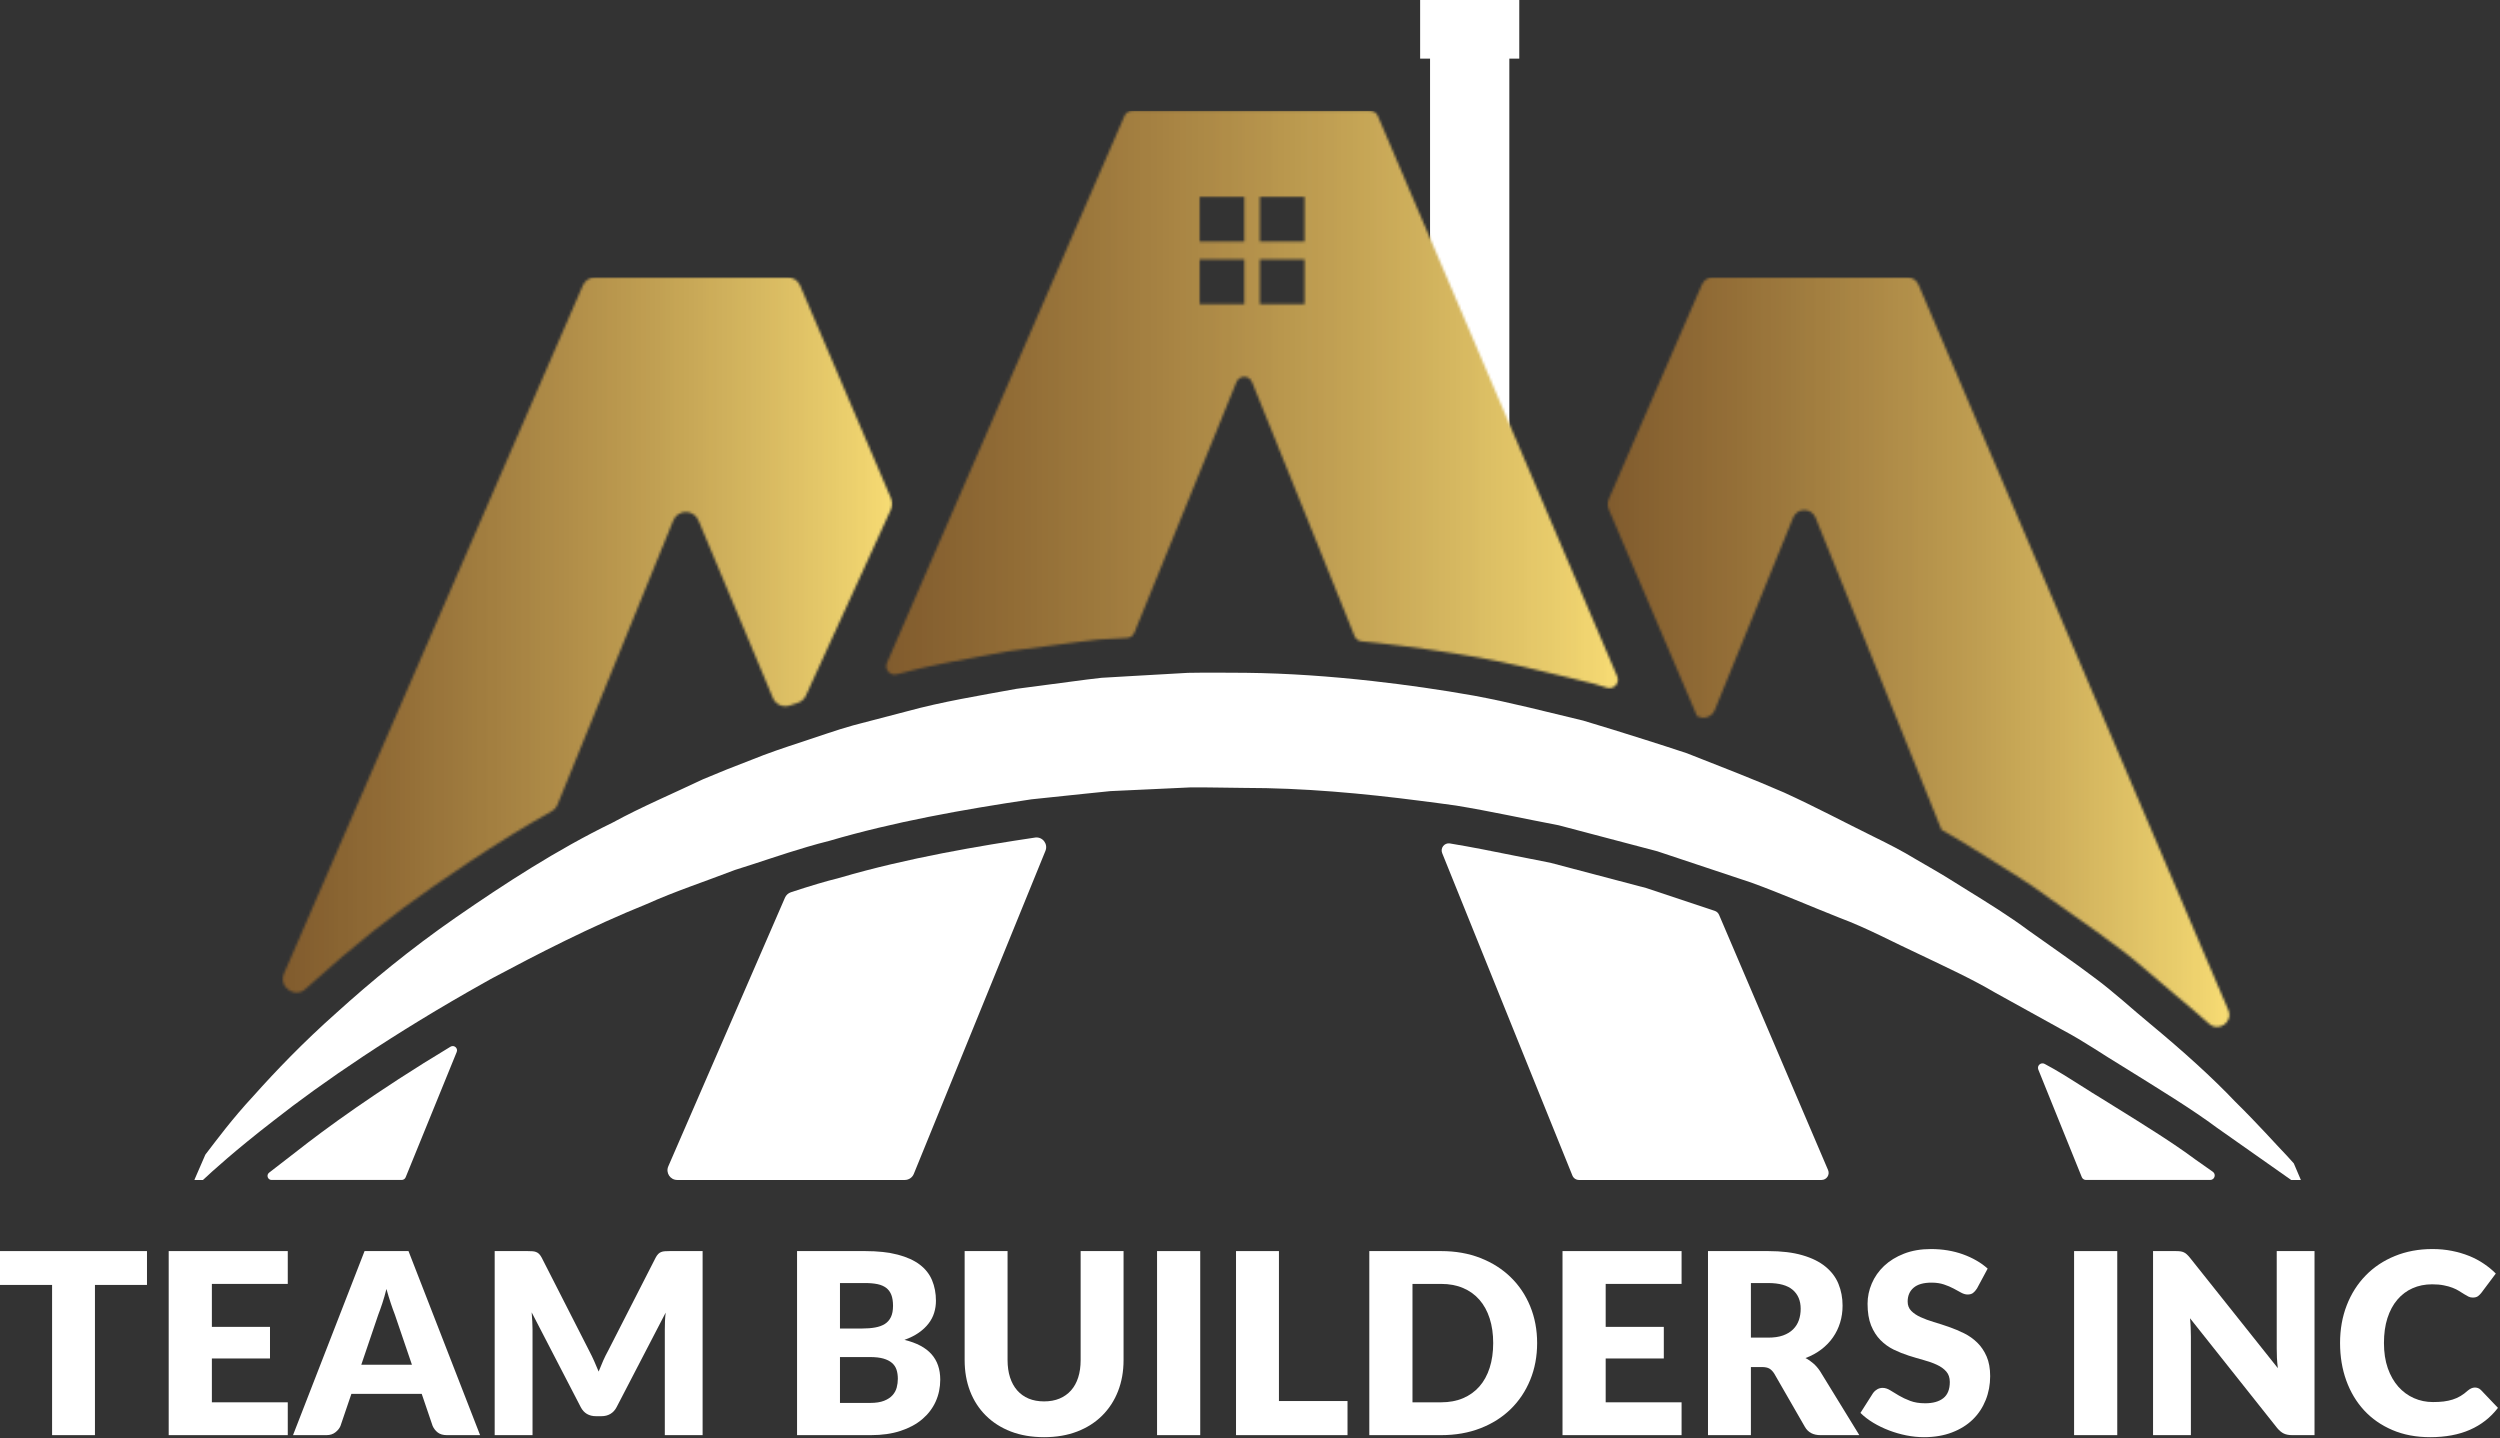 <svg xmlns="http://www.w3.org/2000/svg" width="1017" height="585" viewBox="0 0 1017 585" fill="none"><rect x="0" y="0" width="1017" height="585" fill="#333333" stroke="none"/><path d="M59.792 522.709H38.625V583.813H21.188V522.709H0V508.941H59.792V522.709Z" fill="white"></path><path d="M86.188 522.294V539.773H109.833V552.628H86.188V570.46H117.063V583.813H68.625V508.941H117.063V522.294H86.188Z" fill="white"></path><path d="M167.574 555.179L160.595 534.693C160.079 533.382 159.533 531.848 158.949 530.09C158.366 528.323 157.783 526.41 157.199 524.347C156.684 526.451 156.126 528.39 155.533 530.173C154.949 531.946 154.397 533.486 153.887 534.797L146.97 555.179H167.574ZM195.303 583.813H181.783C180.251 583.813 179.022 583.46 178.095 582.755C177.178 582.05 176.475 581.154 175.991 580.06L171.553 567.018H142.949L138.512 580.06C138.121 581.014 137.434 581.879 136.449 582.652C135.475 583.429 134.267 583.813 132.824 583.813H119.199L148.303 508.941H166.178L195.303 583.813Z" fill="white"></path><path d="M285.822 508.941V583.813H270.447V540.748C270.447 539.753 270.467 538.674 270.509 537.513C270.561 536.352 270.66 535.17 270.801 533.968L250.822 572.45C250.197 573.653 249.353 574.565 248.301 575.187C247.259 575.799 246.061 576.1 244.717 576.1H242.342C241.009 576.1 239.811 575.799 238.759 575.187C237.717 574.565 236.884 573.653 236.259 572.45L216.28 533.864C216.374 535.098 216.457 536.305 216.53 537.492C216.598 538.669 216.634 539.753 216.634 540.748V583.813H201.238V508.941H214.572C215.322 508.941 215.978 508.962 216.551 509.004C217.118 509.035 217.624 509.138 218.072 509.315C218.53 509.48 218.936 509.745 219.301 510.103C219.66 510.465 220.014 510.968 220.363 511.616L239.717 549.581C240.41 550.897 241.072 552.255 241.697 553.665C242.332 555.065 242.947 556.495 243.53 557.957C244.113 556.454 244.723 554.982 245.363 553.541C245.999 552.105 246.681 550.736 247.405 549.435L266.717 511.616C267.061 510.968 267.415 510.465 267.78 510.103C268.139 509.745 268.54 509.48 268.988 509.315C269.431 509.138 269.936 509.035 270.509 509.004C271.077 508.962 271.743 508.941 272.509 508.941H285.822Z" fill="white"></path><path d="M353.992 570.709C356.294 570.709 358.18 570.418 359.638 569.838C361.107 569.257 362.253 568.506 363.076 567.578C363.909 566.655 364.477 565.608 364.784 564.447C365.086 563.276 365.242 562.094 365.242 560.901C365.242 559.523 365.06 558.284 364.701 557.19C364.336 556.101 363.721 555.179 362.846 554.432C361.971 553.676 360.81 553.085 359.367 552.67C357.919 552.255 356.096 552.048 353.888 552.048H341.701V570.709H353.992ZM341.701 521.942V540.437H350.784C352.711 540.437 354.451 540.302 355.992 540.022C357.544 539.747 358.867 539.27 359.951 538.591C361.034 537.902 361.857 536.964 362.43 535.772C362.997 534.569 363.284 533.055 363.284 531.231C363.284 529.463 363.06 527.991 362.617 526.814C362.169 525.627 361.482 524.674 360.555 523.953C359.622 523.222 358.44 522.704 357.013 522.398C355.581 522.097 353.888 521.942 351.93 521.942H341.701ZM351.93 508.941C357.122 508.941 361.544 509.429 365.201 510.393C368.852 511.347 371.831 512.694 374.138 514.436C376.44 516.178 378.117 518.303 379.159 520.801C380.211 523.305 380.742 526.099 380.742 529.178C380.742 530.868 380.497 532.49 380.013 534.051C379.539 535.6 378.784 537.052 377.742 538.405C376.711 539.763 375.388 541.007 373.763 542.137C372.148 543.272 370.206 544.247 367.93 545.06C372.888 546.263 376.555 548.207 378.93 550.887C381.305 553.556 382.492 557.014 382.492 561.254C382.492 564.437 381.872 567.402 380.638 570.149C379.398 572.886 377.581 575.281 375.18 577.323C372.789 579.355 369.836 580.946 366.326 582.092C362.826 583.243 358.815 583.813 354.305 583.813H324.242V508.941H351.93Z" fill="white"></path><path d="M424.73 570.087C427.074 570.087 429.168 569.708 431.001 568.946C432.845 568.174 434.408 567.07 435.689 565.629C436.965 564.193 437.939 562.436 438.605 560.362C439.272 558.289 439.605 555.936 439.605 553.292V508.941H457.064V553.292C457.064 557.885 456.314 562.099 454.814 565.94C453.314 569.771 451.168 573.072 448.376 575.851C445.595 578.629 442.21 580.796 438.21 582.341C434.22 583.875 429.73 584.642 424.73 584.642C419.715 584.642 415.21 583.875 411.21 582.341C407.22 580.796 403.835 578.629 401.043 575.851C398.251 573.072 396.111 569.771 394.626 565.94C393.152 562.099 392.418 557.885 392.418 553.292V508.941H409.876V553.23C409.876 555.873 410.21 558.227 410.876 560.3C411.543 562.374 412.512 564.146 413.793 565.608C415.069 567.06 416.626 568.174 418.46 568.946C420.303 569.708 422.397 570.087 424.73 570.087Z" fill="white"></path><path d="M488.254 583.813H470.691V508.941H488.254V583.813Z" fill="white"></path><path d="M548.167 569.942V583.813H502.812V508.941H520.271V569.942H548.167Z" fill="white"></path><path d="M625.306 546.346C625.306 551.768 624.368 556.765 622.493 561.337C620.618 565.914 617.973 569.874 614.556 573.218C611.15 576.551 607.046 579.148 602.243 581.014C597.452 582.88 592.124 583.813 586.264 583.813H557.035V508.941H586.264C592.124 508.941 597.452 509.885 602.243 511.761C607.046 513.643 611.15 516.25 614.556 519.578C617.973 522.896 620.618 526.845 622.493 531.417C624.368 535.994 625.306 540.971 625.306 546.346ZM607.431 546.346C607.431 542.645 606.952 539.307 605.993 536.331C605.035 533.346 603.645 530.816 601.827 528.743C600.02 526.669 597.811 525.083 595.202 523.974C592.587 522.854 589.608 522.294 586.264 522.294H574.598V570.46H586.264C589.608 570.46 592.587 569.9 595.202 568.78C597.811 567.661 600.02 566.075 601.827 564.012C603.645 561.938 605.035 559.409 605.993 556.423C606.952 553.437 607.431 550.078 607.431 546.346Z" fill="white"></path><path d="M653.191 522.294V539.773H676.837V552.628H653.191V570.46H684.066V583.813H635.629V508.941H684.066V522.294H653.191Z" fill="white"></path><path d="M719.288 544.148C721.663 544.148 723.684 543.853 725.35 543.257C727.027 542.65 728.397 541.816 729.454 540.748C730.522 539.685 731.298 538.441 731.788 537.016C732.272 535.595 732.517 534.061 732.517 532.413C732.517 529.137 731.439 526.576 729.288 524.72C727.132 522.87 723.798 521.942 719.288 521.942H712.267V544.148H719.288ZM756.371 583.813H740.559C737.642 583.813 735.543 582.714 734.267 580.516L721.767 558.787C721.184 557.864 720.527 557.185 719.809 556.755C719.085 556.33 718.048 556.112 716.704 556.112H712.267V583.813H694.809V508.941H719.288C724.73 508.941 729.371 509.501 733.204 510.621C737.048 511.73 740.184 513.275 742.6 515.265C745.027 517.245 746.793 519.588 747.892 522.294C749.001 525.005 749.559 527.955 749.559 531.148C749.559 533.584 749.225 535.875 748.559 538.032C747.902 540.188 746.939 542.189 745.663 544.024C744.397 545.848 742.829 547.481 740.954 548.917C739.079 550.358 736.918 551.54 734.475 552.463C735.611 553.043 736.684 553.779 737.684 554.66C738.684 555.531 739.579 556.563 740.371 557.75L756.371 583.813Z" fill="white"></path><path d="M804.245 524.139C803.714 524.968 803.167 525.59 802.599 526.005C802.042 526.409 801.313 526.606 800.411 526.606C799.62 526.606 798.766 526.368 797.849 525.881C796.943 525.383 795.917 524.823 794.766 524.201C793.609 523.579 792.292 523.019 790.807 522.522C789.333 522.024 787.646 521.775 785.745 521.775C782.479 521.775 780.042 522.475 778.432 523.869C776.833 525.253 776.036 527.125 776.036 529.488C776.036 530.997 776.516 532.246 777.474 533.241C778.443 534.236 779.714 535.097 781.286 535.812C782.854 536.533 784.646 537.196 786.661 537.803C788.672 538.399 790.729 539.062 792.828 539.793C794.922 540.529 796.979 541.39 798.995 542.385C801.005 543.38 802.797 544.655 804.37 546.2C805.938 547.734 807.203 549.611 808.161 551.819C809.12 554.033 809.599 556.702 809.599 559.823C809.599 563.28 808.995 566.515 807.786 569.526C806.589 572.543 804.849 575.176 802.557 577.426C800.266 579.665 797.438 581.428 794.078 582.713C790.729 583.999 786.922 584.641 782.661 584.641C780.313 584.641 777.922 584.398 775.495 583.916C773.078 583.434 770.729 582.755 768.453 581.884C766.172 581.013 764.036 579.976 762.036 578.774C760.047 577.571 758.312 576.239 756.828 574.772L761.995 566.644C762.411 566.064 762.953 565.582 763.62 565.193C764.297 564.794 765.036 564.591 765.828 564.591C766.854 564.591 767.891 564.918 768.932 565.566C769.984 566.219 771.172 566.934 772.495 567.722C773.828 568.51 775.354 569.231 777.078 569.879C778.797 570.532 780.828 570.853 783.161 570.853C786.328 570.853 788.786 570.164 790.536 568.78C792.297 567.401 793.182 565.203 793.182 562.186C793.182 560.434 792.693 559.009 791.724 557.915C790.766 556.826 789.5 555.919 787.932 555.199C786.375 554.468 784.599 553.83 782.599 553.291C780.599 552.742 778.547 552.13 776.453 551.467C774.354 550.793 772.307 549.969 770.307 548.999C768.318 548.02 766.542 546.734 764.974 545.143C763.401 543.557 762.13 541.571 761.161 539.192C760.203 536.802 759.724 533.858 759.724 530.359C759.724 527.555 760.292 524.818 761.432 522.148C762.568 519.469 764.234 517.084 766.432 514.995C768.641 512.911 771.339 511.242 774.536 509.998C777.745 508.744 781.411 508.111 785.536 508.111C787.854 508.111 790.104 508.293 792.286 508.65C794.464 509.013 796.536 509.542 798.495 510.247C800.464 510.952 802.297 511.797 803.995 512.777C805.703 513.746 807.229 514.845 808.578 516.073L804.245 524.139Z" fill="white"></path><path d="M861.301 583.813H843.738V508.941H861.301V583.813Z" fill="white"></path><path d="M941.547 508.941V583.813H932.464C931.115 583.813 929.984 583.6 929.068 583.17C928.161 582.745 927.26 581.999 926.359 580.931L890.901 536.269C891.036 537.612 891.13 538.913 891.172 540.167C891.224 541.411 891.255 542.583 891.255 543.671V583.813H875.859V508.941H885.068C885.818 508.941 886.448 508.978 886.964 509.045C887.49 509.118 887.953 509.247 888.359 509.439C888.776 509.62 889.172 509.885 889.547 510.227C889.932 510.574 890.365 511.036 890.839 511.616L926.63 556.568C926.448 555.132 926.323 553.738 926.255 552.38C926.198 551.027 926.172 549.757 926.172 548.565V508.941H941.547Z" fill="white"></path><path d="M1006.81 564.446C1007.23 564.446 1007.65 564.524 1008.06 564.674C1008.48 564.83 1008.88 565.089 1009.25 565.462L1016.17 572.719C1013.14 576.659 1009.34 579.634 1004.77 581.635C1000.21 583.641 994.818 584.641 988.583 584.641C982.875 584.641 977.755 583.677 973.229 581.739C968.698 579.805 964.859 577.13 961.708 573.715C958.568 570.304 956.151 566.261 954.458 561.585C952.776 556.915 951.938 551.835 951.938 546.345C951.938 540.763 952.844 535.636 954.667 530.96C956.484 526.29 959.047 522.262 962.354 518.872C965.656 515.472 969.615 512.834 974.229 510.952C978.854 509.06 983.938 508.111 989.479 508.111C992.297 508.111 994.947 508.36 997.438 508.858C999.938 509.355 1002.27 510.04 1004.44 510.91C1006.6 511.781 1008.59 512.839 1010.42 514.083C1012.25 515.316 1013.88 516.649 1015.29 518.085L1009.4 525.943C1009.02 526.43 1008.57 526.871 1008.06 527.27C1007.55 527.659 1006.82 527.85 1005.9 527.85C1005.27 527.85 1004.68 527.716 1004.13 527.436C1003.58 527.161 1003 526.829 1002.38 526.44C1001.76 526.041 1001.08 525.611 1000.33 525.155C999.594 524.688 998.719 524.258 997.708 523.869C996.693 523.47 995.505 523.138 994.146 522.874C992.781 522.599 991.193 522.459 989.375 522.459C986.469 522.459 983.822 522.993 981.438 524.056C979.046 525.108 976.984 526.658 975.25 528.7C973.51 530.732 972.167 533.236 971.208 536.206C970.26 539.166 969.792 542.546 969.792 546.345C969.792 550.192 970.313 553.602 971.354 556.588C972.406 559.563 973.839 562.072 975.646 564.115C977.464 566.147 979.573 567.696 981.979 568.759C984.396 569.827 986.979 570.356 989.729 570.356C991.313 570.356 992.755 570.283 994.062 570.127C995.365 569.962 996.589 569.702 997.729 569.34C998.865 568.982 999.938 568.505 1000.94 567.909C1001.94 567.318 1002.95 566.556 1003.98 565.628C1004.4 565.286 1004.84 565.001 1005.31 564.778C1005.8 564.56 1006.3 564.446 1006.81 564.446Z" fill="white"></path><path fill-rule="evenodd" clip-rule="evenodd" d="M613.996 20.703H581.746V183.109H613.996V20.703Z" fill="white"></path><path fill-rule="evenodd" clip-rule="evenodd" d="M577.711 23.849H618.039V0H577.711V23.849Z" fill="white"></path><path d="M110.491 480.01H163.402C164.11 480.01 164.746 479.583 165.017 478.927L185.793 427.937C186.423 426.385 184.709 424.932 183.277 425.791C152.72 444.171 131.709 459.697 120.975 468.14L109.475 477.036C108.225 478.005 108.907 480.01 110.491 480.01Z" fill="white"></path><path d="M860.125 450.109L855.021 446.937C852.443 445.395 849.63 443.609 846.76 441.781C841.932 438.708 836.938 435.531 831.776 432.802C830.26 431.963 828.537 433.494 829.182 435.099L832.99 444.531L846.875 478.864C847.156 479.557 847.828 480.01 848.578 480.01H899.109C900.906 480.01 901.635 477.703 900.167 476.671L892.875 471.541C883.979 464.921 872.927 458.057 860.125 450.109Z" fill="white"></path><path d="M341.776 357.037C338.276 357.917 335.479 358.704 332.693 359.521C328.984 360.605 325.354 361.792 321.729 362.974C320.656 363.329 319.786 364.126 319.333 365.162L271.859 474.475C270.724 477.089 272.641 480.011 275.49 480.011H368.068C369.677 480.011 371.13 479.037 371.734 477.547L425.286 346.126C426.417 343.36 424.182 340.386 421.213 340.698C399.01 344.021 369.229 348.969 341.776 357.037Z" fill="white"></path><path d="M630.726 350.985C630.664 350.97 630.606 350.954 630.544 350.944C625.773 350.032 620.992 349.074 616.19 348.105C607.466 346.345 598.685 344.569 589.81 343.11C589.794 343.11 589.778 343.105 589.763 343.105C587.56 342.787 585.846 344.985 586.679 347.048L623.388 437.99L639.648 478.204C640.091 479.298 641.148 480.011 642.325 480.011H741.002C743.075 480.011 744.476 477.891 743.659 475.985L699.31 372.141C698.981 371.381 698.346 370.798 697.56 370.537L669.856 361.308C669.799 361.293 669.737 361.272 669.679 361.256L630.726 350.985Z" fill="white"></path><path d="M933.115 473.256C932.281 472.339 931.375 471.334 930.323 470.167C925.479 465.136 918.635 457.355 909.286 448.157C900.214 438.584 888.417 427.876 874.302 416.183C867.224 410.376 860.031 403.61 851.719 397.506C843.495 391.261 834.516 385.188 825.26 378.553C817.318 372.636 808.552 367.224 799.536 361.652C798.172 360.808 796.865 359.98 795.479 359.12C790.276 355.797 784.823 352.719 779.313 349.516C773.865 346.188 768.099 343.251 762.198 340.36C750.406 334.558 738.417 328.178 725.781 322.412C713.042 316.849 699.76 311.756 686.26 306.433C680.521 304.521 674.682 302.652 668.828 300.792C660.646 298.193 652.391 295.631 644.016 293.131C629.427 289.652 614.682 285.782 599.578 282.99C586.036 280.579 572.281 278.61 558.422 277.053C541.323 275.136 524.063 273.886 506.734 273.698C498.891 273.662 491.052 273.563 483.224 273.714L459.797 275.047L454.115 275.381L448.12 275.73C444.245 276.105 440.396 276.698 436.542 277.172C428.849 278.188 421.177 279.198 413.536 280.209C398.396 282.985 383.292 285.422 368.76 289.412C362.505 291.047 356.302 292.667 350.115 294.282C349.104 294.547 348.078 294.818 347.073 295.079C339.932 297.063 333.005 299.61 326.073 301.849C319.146 304.11 312.307 306.407 305.688 309.105C299.01 311.636 292.448 314.266 286.016 316.99C273.38 322.995 260.828 328.292 249.193 334.646C237.594 340.292 226.708 346.48 216.396 352.839C205.547 359.521 195.328 366.391 185.688 373.053C166.859 386.084 150.719 399.485 137.005 411.881C123.188 424.152 112.052 435.813 103.24 445.683C94.26 455.349 88.078 463.813 83.766 469.402C83.672 469.521 83.62 469.61 83.526 469.73L79.094 479.933L79.172 480.011H82.568C86.25 476.547 95.865 467.818 111.323 455.865C130.938 440.438 160.276 420.282 197.359 399.553C198.135 399.12 198.865 398.688 199.646 398.256C218.901 387.99 239.948 377.115 263.141 367.74C274.547 362.61 286.771 358.594 299.016 353.886C308.646 350.896 318.318 347.459 328.292 344.537C331.292 343.657 334.313 342.813 337.375 342.058C363.542 334.37 391.323 329.381 419.583 325.167C424.526 324.652 429.495 324.125 434.464 323.605C436.641 323.381 438.807 323.152 440.99 322.922L451.745 321.823L462.568 321.323L484.276 320.313C491.526 320.245 498.786 320.48 506.042 320.521C530.245 320.511 554.354 322.735 578.104 325.808C582.854 326.428 587.62 327.027 592.339 327.704C606.443 330.021 620.307 333.11 634.083 335.724C647.651 339.303 661.047 342.834 674.229 346.313C679.786 348.162 685.125 349.943 690.599 351.766C697.87 354.188 705.24 356.641 712.344 359.011C724.677 363.5 736.464 368.657 748.094 373.261C759.828 377.631 770.536 383.506 781.234 388.422C791.859 393.506 802.208 398.261 811.635 403.813C813.792 405.006 815.854 406.146 817.969 407.318C825.234 411.339 832.328 415.266 839.078 419C847.891 423.662 855.651 429.11 863.271 433.678C878.359 443.068 891.609 451.136 901.859 458.771C917.083 469.485 927.479 476.803 932.042 480.011H935.995L933.115 473.256Z" fill="white"></path><mask id="mask0_143_253" style="mask-type:luminance" maskUnits="userSpaceOnUse" x="653" y="112" width="254" height="306"><path d="M696.858 112.791C694.9 112.791 693.129 113.952 692.348 115.749L654.384 203.166C653.848 204.406 653.837 205.812 654.374 207.057L690.374 291.348C690.65 291.442 690.926 291.531 691.197 291.619C693.702 292.593 696.525 291.38 697.54 288.89L729.452 210.577C731.113 206.489 736.91 206.499 738.566 210.593L789.806 337.546L790.15 337.744C794.827 340.447 799.441 343.124 803.884 345.963L807.723 348.354C816.999 354.088 826.202 359.781 834.587 366.025C837.53 368.13 840.665 370.333 843.744 372.505C849.79 376.755 855.645 380.874 861.16 385.067C866.874 389.26 872.035 393.713 877.03 398.02C879.462 400.114 881.837 402.166 884.207 404.104C889.431 408.437 894.244 412.551 898.697 416.494C902.619 419.968 908.525 415.697 906.468 410.874L780.421 115.775C779.645 113.963 777.869 112.791 775.9 112.791H696.858Z" fill="white"></path></mask><g mask="url(#mask0_143_253)"><path d="M653.836 112.791V419.968H908.523V112.791H653.836Z" fill="url(#paint0_linear_143_253)"></path></g><mask id="mask1_143_253" style="mask-type:luminance" maskUnits="userSpaceOnUse" x="115" y="112" width="248" height="292"><path d="M242.163 112.791C239.965 112.791 237.976 114.098 237.101 116.114L115.549 395.994C113.184 401.447 119.913 406.275 124.314 402.286C125.085 401.588 125.861 400.895 126.637 400.202C143.366 385.088 159.809 371.973 176.804 360.213C185.069 354.499 196.106 346.999 208.205 339.541C213.762 336.119 219.132 332.963 224.387 330.025C225.481 329.411 226.33 328.452 226.804 327.291L273.892 211.723C275.757 207.166 282.2 207.13 284.106 211.671L314.424 283.937C315.528 286.572 318.476 287.9 321.189 287.015C321.205 287.01 321.22 287.005 321.236 286.999C322.361 286.635 323.47 286.265 324.58 285.895C326.028 285.411 327.21 284.343 327.84 282.952L362.439 207.249C363.085 205.838 363.106 204.213 362.491 202.786L325.486 116.145C324.616 114.109 322.616 112.791 320.408 112.791H242.163Z" fill="white"></path></mask><g mask="url(#mask1_143_253)"><path d="M113.184 112.791V406.275H363.105V112.791H113.184Z" fill="url(#paint1_linear_143_253)"></path></g><mask id="mask2_143_253" style="mask-type:luminance" maskUnits="userSpaceOnUse" x="360" y="45" width="299" height="235"><path d="M460.573 45.094C459.214 45.094 457.984 45.901 457.443 47.151L360.818 269.641C359.682 272.25 362.057 275.021 364.812 274.297C377.427 270.844 390.542 268.484 403.229 266.203L410.724 264.849L438.531 261.161C441.224 260.807 443.917 260.448 446.625 260.188L458.484 259.5C459.797 259.427 460.948 258.604 461.448 257.38L503 155.406C504.156 152.568 508.177 152.573 509.323 155.417L551.042 258.776C551.521 259.953 552.609 260.771 553.875 260.896C555.953 261.094 558.026 261.297 560.167 261.536C574.505 263.146 588.687 265.188 602.312 267.615C614.422 269.854 626.13 272.708 637.453 275.474L648.484 278.167C650.25 278.693 651.995 279.229 653.734 279.771C656.516 280.63 659.026 277.849 657.885 275.172L560.495 47.167C559.958 45.911 558.724 45.094 557.359 45.094H460.573ZM512.5 80.068H530.682V98.245H512.5V80.068ZM488.01 80.068H506.193V98.245H488.01V80.068ZM512.5 105.568H530.682V123.745H512.5V105.568ZM488.01 105.568H506.193V123.745H488.01V105.568Z" fill="white"></path></mask><g mask="url(#mask2_143_253)"><path d="M359.684 45.094V280.63H659.027V45.094H359.684Z" fill="url(#paint2_linear_143_253)"></path></g><defs><linearGradient id="paint0_linear_143_253" x1="653.839" y1="265.275" x2="908.523" y2="265.275" gradientUnits="userSpaceOnUse"><stop stop-color="#815C2E"></stop><stop offset="0.008" stop-color="#815C2E"></stop><stop offset="0.016" stop-color="#825D2E"></stop><stop offset="0.023" stop-color="#835E2F"></stop><stop offset="0.031" stop-color="#845E2F"></stop><stop offset="0.039" stop-color="#845F2F"></stop><stop offset="0.047" stop-color="#856030"></stop><stop offset="0.055" stop-color="#866130"></stop><stop offset="0.062" stop-color="#876130"></stop><stop offset="0.07" stop-color="#876231"></stop><stop offset="0.078" stop-color="#886331"></stop><stop offset="0.086" stop-color="#896431"></stop><stop offset="0.094" stop-color="#8A6432"></stop><stop offset="0.102" stop-color="#8A6532"></stop><stop offset="0.109" stop-color="#8B6633"></stop><stop offset="0.117" stop-color="#8C6633"></stop><stop offset="0.125" stop-color="#8D6734"></stop><stop offset="0.133" stop-color="#8D6834"></stop><stop offset="0.141" stop-color="#8E6934"></stop><stop offset="0.148" stop-color="#8E6934"></stop><stop offset="0.156" stop-color="#906A35"></stop><stop offset="0.164" stop-color="#916B35"></stop><stop offset="0.172" stop-color="#916C36"></stop><stop offset="0.18" stop-color="#926D36"></stop><stop offset="0.188" stop-color="#936D37"></stop><stop offset="0.195" stop-color="#946E37"></stop><stop offset="0.203" stop-color="#946F37"></stop><stop offset="0.211" stop-color="#957038"></stop><stop offset="0.219" stop-color="#967138"></stop><stop offset="0.227" stop-color="#977239"></stop><stop offset="0.234" stop-color="#98733A"></stop><stop offset="0.242" stop-color="#98743A"></stop><stop offset="0.25" stop-color="#9A753B"></stop><stop offset="0.258" stop-color="#9A753B"></stop><stop offset="0.266" stop-color="#9B763C"></stop><stop offset="0.273" stop-color="#9B773C"></stop><stop offset="0.281" stop-color="#9D783D"></stop><stop offset="0.289" stop-color="#9D793D"></stop><stop offset="0.297" stop-color="#9E7A3E"></stop><stop offset="0.305" stop-color="#9F7B3E"></stop><stop offset="0.312" stop-color="#9F7C3F"></stop><stop offset="0.32" stop-color="#A17D3F"></stop><stop offset="0.328" stop-color="#A17D3F"></stop><stop offset="0.336" stop-color="#A37F40"></stop><stop offset="0.344" stop-color="#A37F40"></stop><stop offset="0.352" stop-color="#A48041"></stop><stop offset="0.359" stop-color="#A58142"></stop><stop offset="0.367" stop-color="#A58242"></stop><stop offset="0.375" stop-color="#A68343"></stop><stop offset="0.383" stop-color="#A78443"></stop><stop offset="0.391" stop-color="#A98544"></stop><stop offset="0.398" stop-color="#A98544"></stop><stop offset="0.406" stop-color="#AA8645"></stop><stop offset="0.414" stop-color="#AB8745"></stop><stop offset="0.422" stop-color="#AB8846"></stop><stop offset="0.43" stop-color="#AD8946"></stop><stop offset="0.438" stop-color="#AD8A46"></stop><stop offset="0.445" stop-color="#AF8B47"></stop><stop offset="0.453" stop-color="#AF8C48"></stop><stop offset="0.461" stop-color="#B08D48"></stop><stop offset="0.469" stop-color="#B18E49"></stop><stop offset="0.477" stop-color="#B18F49"></stop><stop offset="0.484" stop-color="#B28F4A"></stop><stop offset="0.492" stop-color="#B4914A"></stop><stop offset="0.5" stop-color="#B5924B"></stop><stop offset="0.508" stop-color="#B5934B"></stop><stop offset="0.516" stop-color="#B6944C"></stop><stop offset="0.523" stop-color="#B7954C"></stop><stop offset="0.531" stop-color="#B8964D"></stop><stop offset="0.539" stop-color="#B9974D"></stop><stop offset="0.547" stop-color="#BA984E"></stop><stop offset="0.555" stop-color="#BB994E"></stop><stop offset="0.562" stop-color="#BB9A4F"></stop><stop offset="0.57" stop-color="#BD9B50"></stop><stop offset="0.578" stop-color="#BE9C50"></stop><stop offset="0.586" stop-color="#BE9D51"></stop><stop offset="0.594" stop-color="#BF9E52"></stop><stop offset="0.602" stop-color="#C09F52"></stop><stop offset="0.609" stop-color="#C1A053"></stop><stop offset="0.617" stop-color="#C2A153"></stop><stop offset="0.625" stop-color="#C3A254"></stop><stop offset="0.633" stop-color="#C4A454"></stop><stop offset="0.641" stop-color="#C5A555"></stop><stop offset="0.648" stop-color="#C6A655"></stop><stop offset="0.656" stop-color="#C7A756"></stop><stop offset="0.664" stop-color="#C8A857"></stop><stop offset="0.672" stop-color="#C9A958"></stop><stop offset="0.68" stop-color="#CAAA58"></stop><stop offset="0.688" stop-color="#CBAB59"></stop><stop offset="0.695" stop-color="#CBAB59"></stop><stop offset="0.703" stop-color="#CDAD5A"></stop><stop offset="0.711" stop-color="#CEAE5B"></stop><stop offset="0.719" stop-color="#CFAF5B"></stop><stop offset="0.727" stop-color="#D0B05C"></stop><stop offset="0.734" stop-color="#D1B15D"></stop><stop offset="0.742" stop-color="#D2B35D"></stop><stop offset="0.75" stop-color="#D2B45E"></stop><stop offset="0.758" stop-color="#D4B55F"></stop><stop offset="0.766" stop-color="#D5B65F"></stop><stop offset="0.773" stop-color="#D6B860"></stop><stop offset="0.781" stop-color="#D7B961"></stop><stop offset="0.789" stop-color="#D8BA61"></stop><stop offset="0.797" stop-color="#DABB62"></stop><stop offset="0.805" stop-color="#DABC62"></stop><stop offset="0.812" stop-color="#DBBE64"></stop><stop offset="0.82" stop-color="#DCBF64"></stop><stop offset="0.828" stop-color="#DEC065"></stop><stop offset="0.836" stop-color="#DEC165"></stop><stop offset="0.844" stop-color="#E0C266"></stop><stop offset="0.852" stop-color="#E1C467"></stop><stop offset="0.859" stop-color="#E1C568"></stop><stop offset="0.867" stop-color="#E3C668"></stop><stop offset="0.875" stop-color="#E4C769"></stop><stop offset="0.883" stop-color="#E6C969"></stop><stop offset="0.891" stop-color="#E6C96A"></stop><stop offset="0.898" stop-color="#E7CB6A"></stop><stop offset="0.906" stop-color="#E8CC6B"></stop><stop offset="0.914" stop-color="#E9CD6C"></stop><stop offset="0.922" stop-color="#EBCF6D"></stop><stop offset="0.93" stop-color="#ECD06D"></stop><stop offset="0.938" stop-color="#EED26E"></stop><stop offset="0.945" stop-color="#EED26E"></stop><stop offset="0.953" stop-color="#F0D470"></stop><stop offset="0.961" stop-color="#F1D570"></stop><stop offset="0.969" stop-color="#F2D771"></stop><stop offset="0.977" stop-color="#F5D972"></stop><stop offset="0.984" stop-color="#F6DA73"></stop><stop offset="0.992" stop-color="#F8DC73"></stop><stop offset="1" stop-color="#F8DD74"></stop></linearGradient><linearGradient id="paint1_linear_143_253" x1="113.182" y1="258.272" x2="363.105" y2="258.272" gradientUnits="userSpaceOnUse"><stop stop-color="#815C2E"></stop><stop offset="0.016" stop-color="#825C2E"></stop><stop offset="0.023" stop-color="#825D2E"></stop><stop offset="0.031" stop-color="#835E2F"></stop><stop offset="0.039" stop-color="#845E2F"></stop><stop offset="0.047" stop-color="#855F2F"></stop><stop offset="0.055" stop-color="#856030"></stop><stop offset="0.062" stop-color="#866130"></stop><stop offset="0.07" stop-color="#876130"></stop><stop offset="0.078" stop-color="#876231"></stop><stop offset="0.086" stop-color="#886331"></stop><stop offset="0.094" stop-color="#896431"></stop><stop offset="0.102" stop-color="#8A6532"></stop><stop offset="0.109" stop-color="#8A6532"></stop><stop offset="0.117" stop-color="#8B6633"></stop><stop offset="0.125" stop-color="#8C6733"></stop><stop offset="0.133" stop-color="#8D6834"></stop><stop offset="0.141" stop-color="#8D6834"></stop><stop offset="0.148" stop-color="#8E6934"></stop><stop offset="0.156" stop-color="#906A35"></stop><stop offset="0.164" stop-color="#906A35"></stop><stop offset="0.172" stop-color="#916B35"></stop><stop offset="0.18" stop-color="#916C36"></stop><stop offset="0.188" stop-color="#926D36"></stop><stop offset="0.195" stop-color="#936D37"></stop><stop offset="0.203" stop-color="#946E37"></stop><stop offset="0.211" stop-color="#956F37"></stop><stop offset="0.219" stop-color="#957038"></stop><stop offset="0.227" stop-color="#967139"></stop><stop offset="0.234" stop-color="#977239"></stop><stop offset="0.242" stop-color="#98733A"></stop><stop offset="0.25" stop-color="#98743A"></stop><stop offset="0.258" stop-color="#9A753B"></stop><stop offset="0.266" stop-color="#9A753B"></stop><stop offset="0.273" stop-color="#9B763C"></stop><stop offset="0.281" stop-color="#9B773C"></stop><stop offset="0.289" stop-color="#9D783D"></stop><stop offset="0.297" stop-color="#9D793D"></stop><stop offset="0.305" stop-color="#9E7A3E"></stop><stop offset="0.312" stop-color="#9F7B3E"></stop><stop offset="0.32" stop-color="#A07C3E"></stop><stop offset="0.328" stop-color="#A17D3F"></stop><stop offset="0.336" stop-color="#A17D3F"></stop><stop offset="0.344" stop-color="#A37F40"></stop><stop offset="0.352" stop-color="#A37F40"></stop><stop offset="0.359" stop-color="#A48041"></stop><stop offset="0.367" stop-color="#A58142"></stop><stop offset="0.375" stop-color="#A68242"></stop><stop offset="0.383" stop-color="#A68343"></stop><stop offset="0.391" stop-color="#A78443"></stop><stop offset="0.398" stop-color="#A98544"></stop><stop offset="0.406" stop-color="#A98544"></stop><stop offset="0.414" stop-color="#AA8745"></stop><stop offset="0.422" stop-color="#AB8845"></stop><stop offset="0.43" stop-color="#AC8946"></stop><stop offset="0.438" stop-color="#AD8A46"></stop><stop offset="0.445" stop-color="#AD8A47"></stop><stop offset="0.453" stop-color="#AF8B47"></stop><stop offset="0.461" stop-color="#AF8C48"></stop><stop offset="0.469" stop-color="#B08D48"></stop><stop offset="0.477" stop-color="#B18E49"></stop><stop offset="0.484" stop-color="#B28F49"></stop><stop offset="0.492" stop-color="#B3904A"></stop><stop offset="0.5" stop-color="#B4914A"></stop><stop offset="0.508" stop-color="#B5924B"></stop><stop offset="0.516" stop-color="#B5934B"></stop><stop offset="0.523" stop-color="#B6944C"></stop><stop offset="0.531" stop-color="#B7954C"></stop><stop offset="0.539" stop-color="#B9964D"></stop><stop offset="0.547" stop-color="#B9974D"></stop><stop offset="0.555" stop-color="#BA984E"></stop><stop offset="0.562" stop-color="#BB994F"></stop><stop offset="0.57" stop-color="#BB9A4F"></stop><stop offset="0.578" stop-color="#BD9B50"></stop><stop offset="0.586" stop-color="#BE9C50"></stop><stop offset="0.594" stop-color="#BF9D51"></stop><stop offset="0.602" stop-color="#BF9E52"></stop><stop offset="0.609" stop-color="#C09F52"></stop><stop offset="0.617" stop-color="#C1A053"></stop><stop offset="0.625" stop-color="#C2A153"></stop><stop offset="0.633" stop-color="#C3A354"></stop><stop offset="0.641" stop-color="#C4A454"></stop><stop offset="0.648" stop-color="#C6A555"></stop><stop offset="0.656" stop-color="#C6A655"></stop><stop offset="0.664" stop-color="#C7A756"></stop><stop offset="0.672" stop-color="#C8A857"></stop><stop offset="0.68" stop-color="#C9A958"></stop><stop offset="0.688" stop-color="#CAAA58"></stop><stop offset="0.695" stop-color="#CBAB59"></stop><stop offset="0.703" stop-color="#CDAD59"></stop><stop offset="0.711" stop-color="#CDAD5A"></stop><stop offset="0.719" stop-color="#CEAF5B"></stop><stop offset="0.727" stop-color="#CFB05C"></stop><stop offset="0.734" stop-color="#D0B15C"></stop><stop offset="0.742" stop-color="#D1B25D"></stop><stop offset="0.75" stop-color="#D2B45D"></stop><stop offset="0.758" stop-color="#D3B45E"></stop><stop offset="0.766" stop-color="#D4B55F"></stop><stop offset="0.773" stop-color="#D5B760"></stop><stop offset="0.781" stop-color="#D6B860"></stop><stop offset="0.789" stop-color="#D7B961"></stop><stop offset="0.797" stop-color="#D8BA61"></stop><stop offset="0.805" stop-color="#DABB62"></stop><stop offset="0.812" stop-color="#DABC62"></stop><stop offset="0.82" stop-color="#DBBE64"></stop><stop offset="0.828" stop-color="#DDBF64"></stop><stop offset="0.836" stop-color="#DEC065"></stop><stop offset="0.844" stop-color="#DFC165"></stop><stop offset="0.852" stop-color="#E0C266"></stop><stop offset="0.859" stop-color="#E1C467"></stop><stop offset="0.867" stop-color="#E2C567"></stop><stop offset="0.875" stop-color="#E3C668"></stop><stop offset="0.883" stop-color="#E4C769"></stop><stop offset="0.891" stop-color="#E6C969"></stop><stop offset="0.898" stop-color="#E6CA6A"></stop><stop offset="0.906" stop-color="#E7CB6A"></stop><stop offset="0.914" stop-color="#E9CD6C"></stop><stop offset="0.922" stop-color="#EACE6C"></stop><stop offset="0.93" stop-color="#EBCF6D"></stop><stop offset="0.938" stop-color="#ECD06D"></stop><stop offset="0.945" stop-color="#EED26E"></stop><stop offset="0.953" stop-color="#EED26E"></stop><stop offset="0.961" stop-color="#F0D470"></stop><stop offset="0.969" stop-color="#F2D670"></stop><stop offset="0.977" stop-color="#F3D771"></stop><stop offset="0.984" stop-color="#F5D972"></stop><stop offset="0.992" stop-color="#F6DB73"></stop><stop offset="1" stop-color="#F9DD73"></stop></linearGradient><linearGradient id="paint2_linear_143_253" x1="359.685" y1="162.512" x2="659.029" y2="162.512" gradientUnits="userSpaceOnUse"><stop stop-color="#815C2E"></stop><stop offset="0.008" stop-color="#815C2E"></stop><stop offset="0.016" stop-color="#825D2E"></stop><stop offset="0.023" stop-color="#835D2E"></stop><stop offset="0.031" stop-color="#845E2E"></stop><stop offset="0.039" stop-color="#845F2F"></stop><stop offset="0.047" stop-color="#855F2F"></stop><stop offset="0.055" stop-color="#866030"></stop><stop offset="0.062" stop-color="#866130"></stop><stop offset="0.07" stop-color="#876231"></stop><stop offset="0.078" stop-color="#886231"></stop><stop offset="0.086" stop-color="#896331"></stop><stop offset="0.094" stop-color="#896431"></stop><stop offset="0.102" stop-color="#8A6532"></stop><stop offset="0.109" stop-color="#8B6632"></stop><stop offset="0.117" stop-color="#8B6633"></stop><stop offset="0.125" stop-color="#8D6733"></stop><stop offset="0.133" stop-color="#8D6834"></stop><stop offset="0.141" stop-color="#8E6934"></stop><stop offset="0.148" stop-color="#8E6934"></stop><stop offset="0.156" stop-color="#906A35"></stop><stop offset="0.164" stop-color="#906B35"></stop><stop offset="0.172" stop-color="#916C35"></stop><stop offset="0.18" stop-color="#926D36"></stop><stop offset="0.188" stop-color="#936D36"></stop><stop offset="0.195" stop-color="#936E37"></stop><stop offset="0.203" stop-color="#946F37"></stop><stop offset="0.211" stop-color="#957038"></stop><stop offset="0.219" stop-color="#967138"></stop><stop offset="0.227" stop-color="#967239"></stop><stop offset="0.234" stop-color="#977239"></stop><stop offset="0.242" stop-color="#98743A"></stop><stop offset="0.25" stop-color="#99753A"></stop><stop offset="0.258" stop-color="#9A753B"></stop><stop offset="0.266" stop-color="#9B763B"></stop><stop offset="0.273" stop-color="#9B773C"></stop><stop offset="0.281" stop-color="#9C783C"></stop><stop offset="0.289" stop-color="#9D793D"></stop><stop offset="0.297" stop-color="#9E7A3D"></stop><stop offset="0.305" stop-color="#9E7A3E"></stop><stop offset="0.312" stop-color="#9F7B3E"></stop><stop offset="0.32" stop-color="#A17C3F"></stop><stop offset="0.328" stop-color="#A17D3F"></stop><stop offset="0.336" stop-color="#A27E40"></stop><stop offset="0.344" stop-color="#A37F40"></stop><stop offset="0.352" stop-color="#A48041"></stop><stop offset="0.359" stop-color="#A48041"></stop><stop offset="0.367" stop-color="#A58142"></stop><stop offset="0.375" stop-color="#A68242"></stop><stop offset="0.383" stop-color="#A78343"></stop><stop offset="0.391" stop-color="#A88443"></stop><stop offset="0.398" stop-color="#A98544"></stop><stop offset="0.406" stop-color="#AA8644"></stop><stop offset="0.414" stop-color="#AA8745"></stop><stop offset="0.422" stop-color="#AB8845"></stop><stop offset="0.43" stop-color="#AC8946"></stop><stop offset="0.438" stop-color="#AD8A46"></stop><stop offset="0.445" stop-color="#AD8A47"></stop><stop offset="0.453" stop-color="#AF8B47"></stop><stop offset="0.461" stop-color="#B08D48"></stop><stop offset="0.469" stop-color="#B08D48"></stop><stop offset="0.477" stop-color="#B18F49"></stop><stop offset="0.484" stop-color="#B28F4A"></stop><stop offset="0.492" stop-color="#B4914A"></stop><stop offset="0.5" stop-color="#B4914B"></stop><stop offset="0.508" stop-color="#B5934B"></stop><stop offset="0.516" stop-color="#B6934C"></stop><stop offset="0.523" stop-color="#B6944C"></stop><stop offset="0.531" stop-color="#B8964D"></stop><stop offset="0.539" stop-color="#B9974D"></stop><stop offset="0.547" stop-color="#BA984E"></stop><stop offset="0.555" stop-color="#BA994E"></stop><stop offset="0.562" stop-color="#BB9A4F"></stop><stop offset="0.57" stop-color="#BC9B4F"></stop><stop offset="0.578" stop-color="#BD9C51"></stop><stop offset="0.586" stop-color="#BE9C50"></stop><stop offset="0.594" stop-color="#BF9D51"></stop><stop offset="0.602" stop-color="#C09F52"></stop><stop offset="0.609" stop-color="#C09F53"></stop><stop offset="0.617" stop-color="#C2A153"></stop><stop offset="0.625" stop-color="#C3A254"></stop><stop offset="0.633" stop-color="#C3A354"></stop><stop offset="0.641" stop-color="#C4A455"></stop><stop offset="0.648" stop-color="#C6A555"></stop><stop offset="0.656" stop-color="#C6A656"></stop><stop offset="0.664" stop-color="#C7A756"></stop><stop offset="0.672" stop-color="#C9A858"></stop><stop offset="0.68" stop-color="#CAA958"></stop><stop offset="0.688" stop-color="#CAAB59"></stop><stop offset="0.695" stop-color="#CBAB59"></stop><stop offset="0.703" stop-color="#CDAD5A"></stop><stop offset="0.711" stop-color="#CDAE5A"></stop><stop offset="0.719" stop-color="#CEAF5C"></stop><stop offset="0.727" stop-color="#CFB05C"></stop><stop offset="0.734" stop-color="#D1B15D"></stop><stop offset="0.742" stop-color="#D1B35D"></stop><stop offset="0.75" stop-color="#D2B45E"></stop><stop offset="0.758" stop-color="#D4B55F"></stop><stop offset="0.766" stop-color="#D5B65F"></stop><stop offset="0.773" stop-color="#D5B760"></stop><stop offset="0.781" stop-color="#D6B861"></stop><stop offset="0.789" stop-color="#D8BA61"></stop><stop offset="0.797" stop-color="#D8BA62"></stop><stop offset="0.805" stop-color="#DABC62"></stop><stop offset="0.812" stop-color="#DBBE64"></stop><stop offset="0.82" stop-color="#DCBF64"></stop><stop offset="0.828" stop-color="#DDC065"></stop><stop offset="0.836" stop-color="#DEC165"></stop><stop offset="0.844" stop-color="#E0C266"></stop><stop offset="0.852" stop-color="#E0C366"></stop><stop offset="0.859" stop-color="#E1C467"></stop><stop offset="0.867" stop-color="#E2C567"></stop><stop offset="0.875" stop-color="#E4C769"></stop><stop offset="0.883" stop-color="#E5C869"></stop><stop offset="0.891" stop-color="#E5C96A"></stop><stop offset="0.898" stop-color="#E7CA6A"></stop><stop offset="0.906" stop-color="#E7CB6B"></stop><stop offset="0.914" stop-color="#E9CD6C"></stop><stop offset="0.922" stop-color="#EACE6D"></stop><stop offset="0.93" stop-color="#ECCF6D"></stop><stop offset="0.938" stop-color="#ECD06E"></stop><stop offset="0.945" stop-color="#EED26E"></stop><stop offset="0.953" stop-color="#F0D470"></stop><stop offset="0.961" stop-color="#F0D470"></stop><stop offset="0.969" stop-color="#F2D671"></stop><stop offset="0.977" stop-color="#F3D771"></stop><stop offset="0.984" stop-color="#F6DA73"></stop><stop offset="0.992" stop-color="#F6DB73"></stop><stop offset="1" stop-color="#F8DD74"></stop></linearGradient></defs></svg>